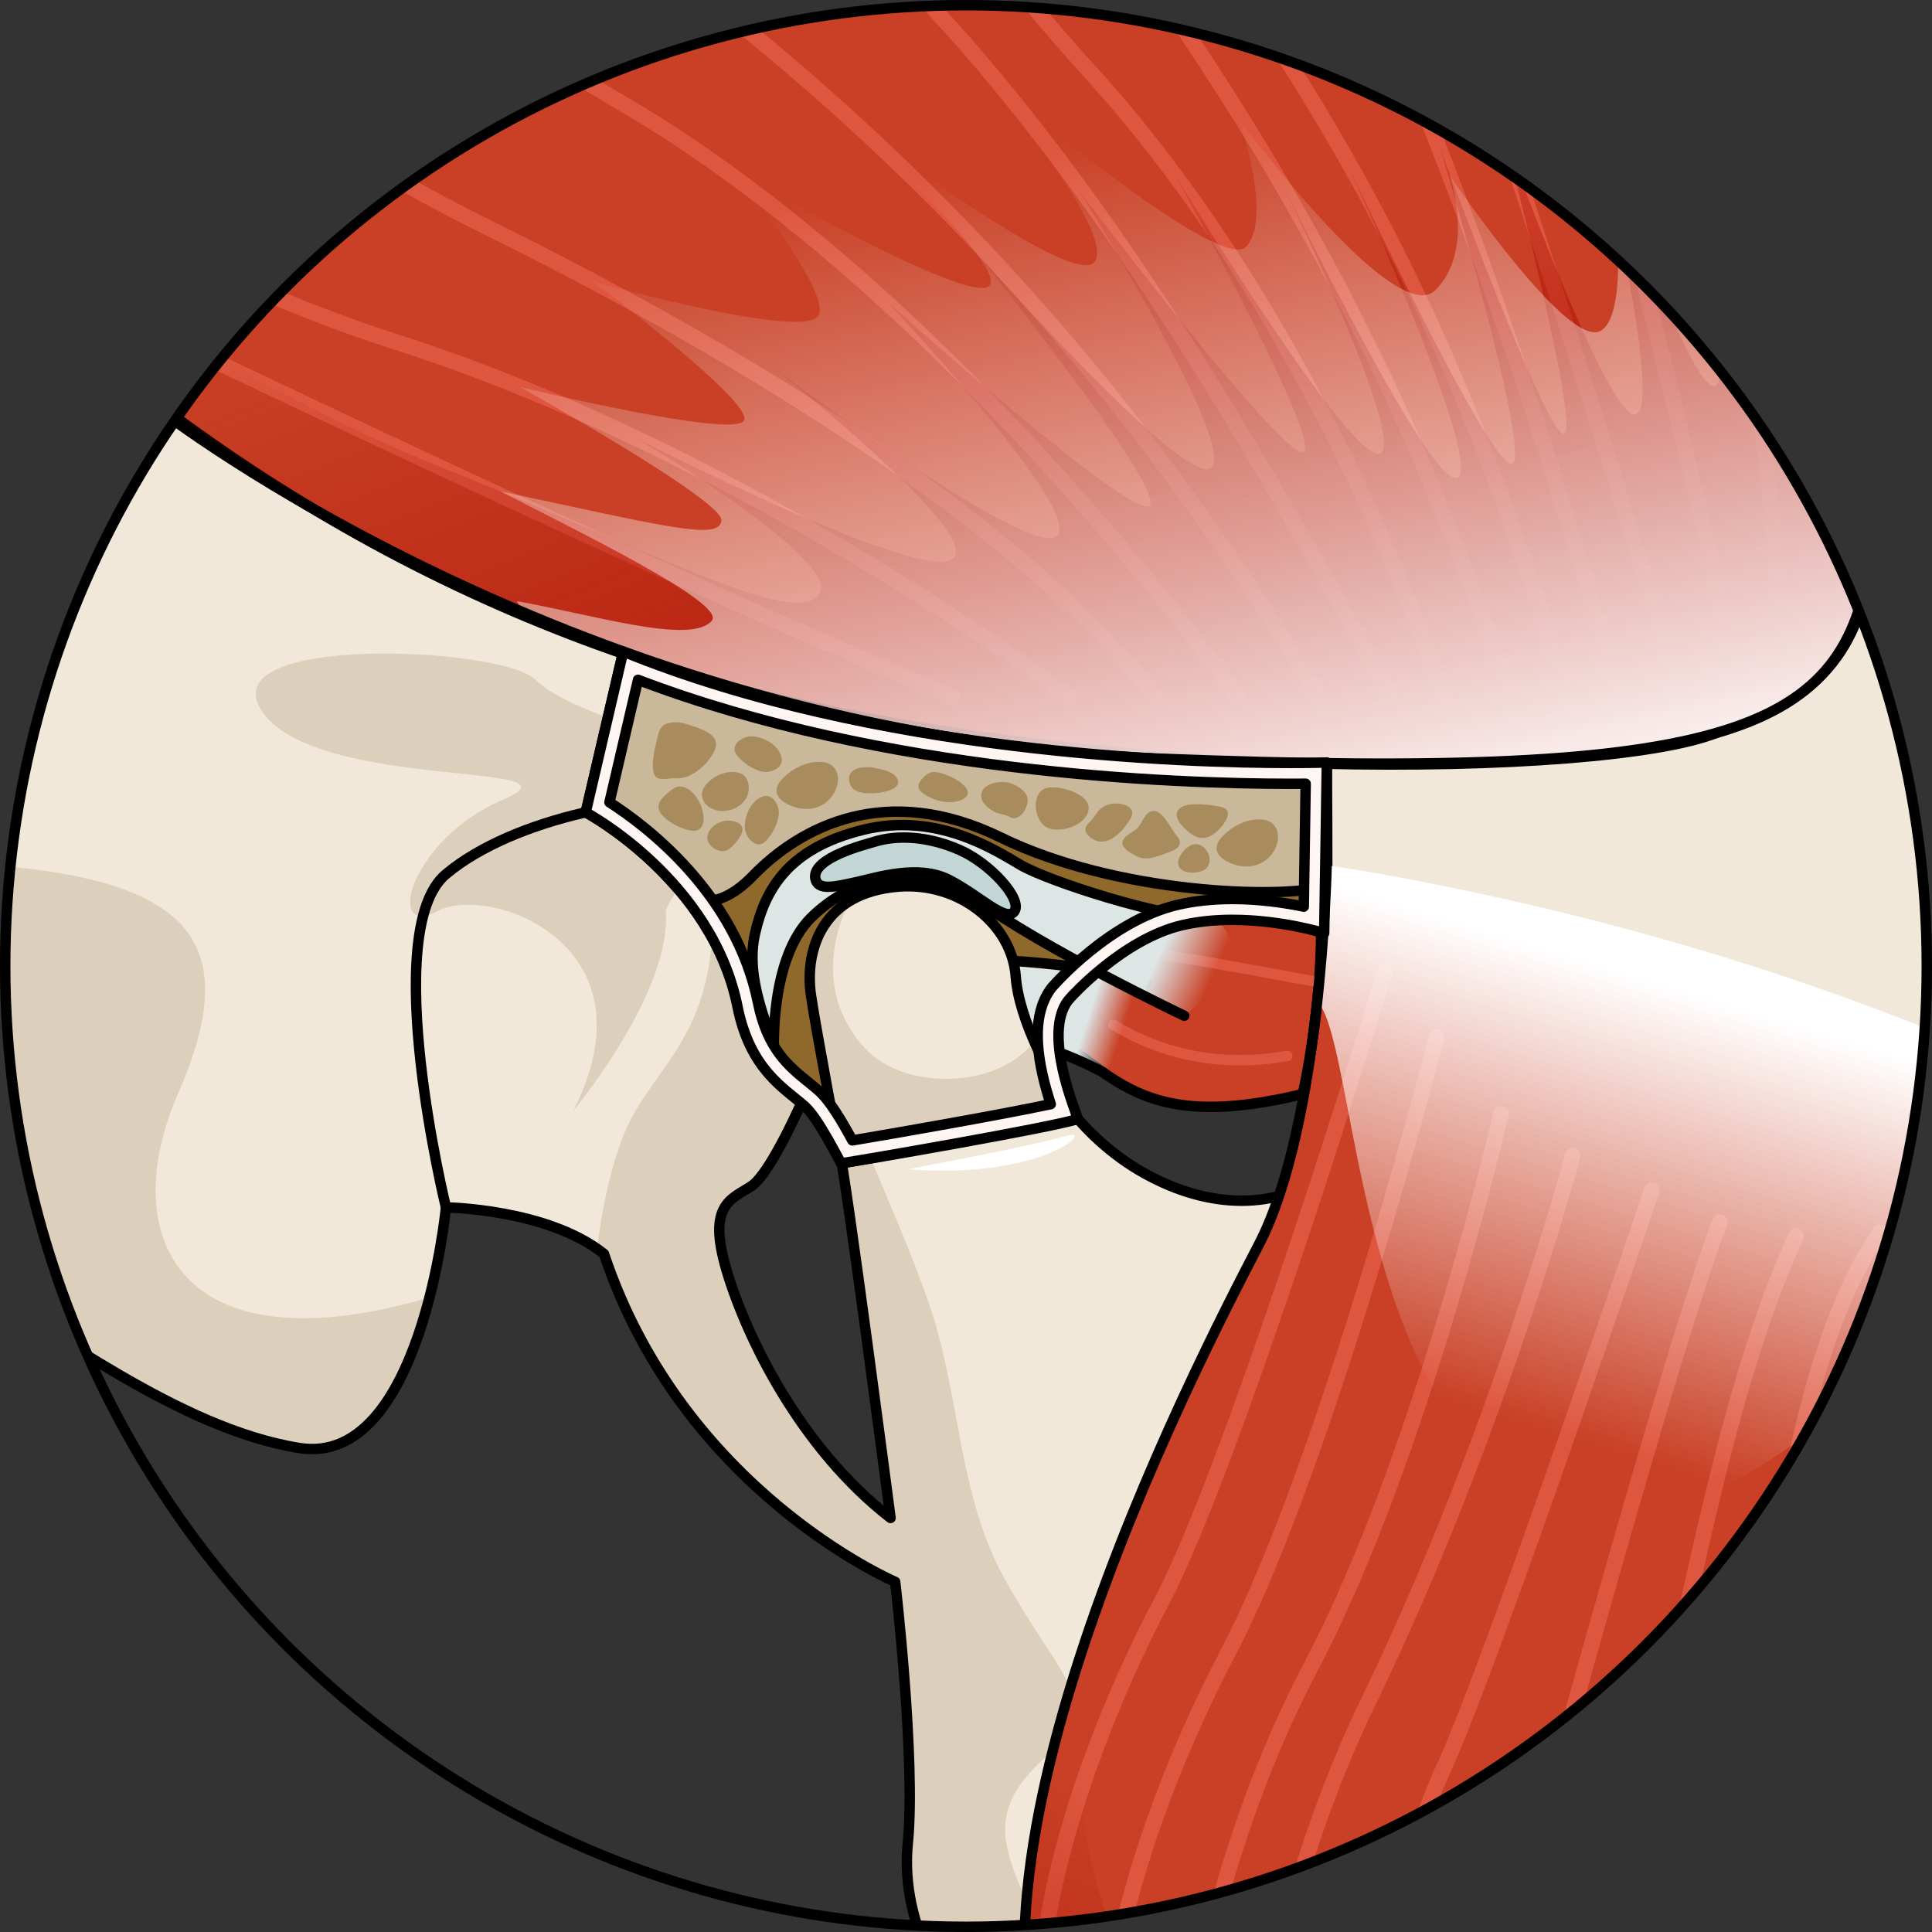 <?xml version="1.0" encoding="utf-8"?>
<!-- Created by: Science Figures, www.sciencefigures.org, Generator: Science Figures Editor -->
<!DOCTYPE svg PUBLIC "-//W3C//DTD SVG 1.1//EN" "http://www.w3.org/Graphics/SVG/1.1/DTD/svg11.dtd">
<svg version="1.1" id="Layer_1" xmlns="http://www.w3.org/2000/svg" xmlns:xlink="http://www.w3.org/1999/xlink" 
	 width="800px" height="800px" viewBox="0 0 185.402 185.402" enable-background="new 0 0 185.402 185.402"
	 xml:space="preserve">
<rect x="0" y="0" width="185.402" height="185.402" fill="#333333" stroke="none"/>
<g>
	<g>
		<defs>
			<circle id="SVGID_1_" cx="92.701" cy="92.701" r="92.201"/>
		</defs>
		<clipPath id="SVGID_2_">
			<use xlink:href="#SVGID_1_"  overflow="visible"/>
		</clipPath>
		<g clip-path="url(#SVGID_2_)">
			<g>
				<g>
					<g>
						<g>
							<path fill="#F2E8D9" d="M-92.815,47.351c0.528,18.793,4.775,21.811,10.881,26.853c6.102,5.043,7.96,10.086,22.556,20.435
								c14.597,10.349,40.074,20.699,42.994,21.229c2.918,0.53,7.43,4.513,14.33,7.964c6.899,3.447,19.107,13.268,30.785,15.126
								c11.678,1.857,14.065-23.09,14.065-23.09s9.74,0.12,15.165,4.462c7.598,22.788,27.944,31.47,27.944,31.47
								s2.004,17.146,1.209,25.105c-0.797,7.961,3.98,15.658,8.227,18.577c4.246,2.918,6.899,7.695,9.819,13.27
								c2.92,5.572,15.128,9.023,25.211,10.881c10.087,1.856,34.767,11.41,53.077,17.25c18.312,5.839,50.424,11.94,66.877,11.677
								c16.454-0.266,26.273-18.046,20.436-26.804c-5.838-8.757-2.92-20.965-1.858-24.149s2.92-5.573-1.592-8.228
								c-4.513-2.654-74.043-11.677-80.943-13.003c-6.899-1.329-24.946-4.513-29.458-3.187c-2.92-4.51-2.652-22.557-0.531-27.068
								c61.305,18.843,115.178,10.881,116.24,7.166c1.061-3.717-2.652-13.004-4.777-18.314c-2.124-5.306,6.104-9.816,6.369-10.879
								c0.266-1.062-3.449-2.39-15.922-1.591c-9.024-7.96-3.981-15.393-2.123-20.7c1.856-5.308,4.512-12.475,7.43-21.232
								c4.513-7.164,6.104-18.311,6.104-18.311s3.716-2.123,5.308-5.839c1.594-3.715,1.982-5.787,3.698-7.915
								c1.717-2.125-4.878-7.582-7.73-11.311c-2.854-3.726-11.89-11.56-20.383-26.686c6.635-8.227,8.228-28.396,1.063-40.073
								c-7.166-11.678-9.818-27.068-14.331-44.849c-4.512-17.782-21.229-37.154-45.38-52.016
								c-24.151-14.861-91.824-31.847-163.213-15.657c-71.389,16.188-111.463,72.185-117.832,96.6
								C-95.47-21.069-93.349,28.556-92.815,47.351z M99.671,99.658c0.294-2.937,1.762-8.958,1.762-8.958s10.869,1.468,13.659,2.057
								c2.792,0.586,6.902,7.049,10.575,12.335c3.672,5.287,2.088,7.139,1.615,7.493c-4.698,3.523-11.162,3.523-17.478,0
								C103.489,109.058,99.377,102.595,99.671,99.658z M72.117,113.813c1.937-1.291,5.165-8.825,5.165-8.825
								s2.585,2.583,3.229,5.166c0.647,2.586,4.951,35.516,4.951,35.516c-8.609-6.673-13.775-17.22-15.713-23.678
								C67.813,115.535,70.181,115.104,72.117,113.813z"/>
							<path fill="#FFFFFF" d="M87.164,112.204c-0.063-0.005,11.963-2.255,15.094-3.189S100.066,113.242,87.164,112.204z"/>
							<path fill="#DCD0BD" d="M189.085,197.032c-21.089-11.942-28.879-19.504-31.535-23.982c4.902-0.844,19.385,1.568,26.893,2.961
								c0.666,0.444,1.313,0.912,1.929,1.402C170.335,186.004,189.085,197.032,189.085,197.032z"/>
							<path fill="#DCD0BD" d="M-92.815,47.351c-0.533-18.795-2.654-68.42,3.714-92.837c6.369-24.415,46.443-80.411,117.832-96.6
								c25.374-5.754,50.274-7.313,72.922-6.272C84.064-146.146-20.385-131.216-41.37-76.611
								c-22.72,59.124,1.674,99.437,26.025,115.56C9.008,55.073,2.171,53.39-5.698,62.295c-7.869,8.903-9.479,19.086,7.719,20.981
								c17.201,1.897,20.963,8.203,15.051,21.712c-5.914,13.508-0.096,26.61,24.139,19.524c-1.807,7.009-5.467,15.559-12.479,14.444
								c-11.678-1.858-23.886-11.679-30.785-15.126c-6.9-3.451-11.412-7.434-14.33-7.964c-2.92-0.53-28.397-10.881-42.994-21.229
								c-14.596-10.349-16.454-15.392-22.556-20.435C-88.04,69.161-92.287,66.144-92.815,47.351z"/>
							<path fill="#DCD0BD" d="M64.245,63.882c-0.665-0.31-1.324,0.053-1.081-1.082c1.401,0.981,7.613,2.361,8.839,0.521
								c1.999-2.994-5.194-5.617-6.609-6.192c-4.81-1.957-13.723-8.272-9.59-14.71c2.779,0.96,3.433,5.371,5.045,7.584
								c1.192,1.641,3.823,3.969,5.856,5.159c2.777,1.629,7.047,1.659,10.108,2.542c2.779,0.801,5.141,3.146,7.396,3.813
								c0.373-3.066-0.319-6.285-0.126-9.427c2.165,3.208,3.931,8.256,6.894,10.63c0.104-2.805-0.132-5.532-0.835-8.214
								c-0.986-3.746-4.527-6.573-5.205-10.273c8.219-1.877,11.922,12.644,14.526,17.354c2.301-4.756-1.683-12.306-3.147-16.835
								c4.238,2.043,6.786,4.167,8.282,8.652c0.882,2.647,2.39,10.957,6.275,10.798c6.169-0.253-2.906-20.014-2.368-23.535
								c3.521,2.61,5.646,7.273,7.452,11.161c1.385,2.978,3.436,11.425,6.422,12.617c1.862-3.57,1.674-12.781,5.576-5.791
								c2.334,4.182,7.29,2.61,11.913,2.61c7.899,0,19.585-1.426,21.763-11.045c1.376-6.073-4.575,0.238-6.295-2.09
								c-1.618-2.184,4.665-6.469,5.964-7.227c9.089-5.306,18.695-6.069,22.506-17.229c1.617-4.744,1.751-9.458,2.828-14.331
								c1-4.526,4.346-6.203,7.911-8.938c4.62-3.545,6.151-6.625,8.46-11.877c1.137-2.592,2.002-4.586,4.295-6.248
								c2.573-1.863,2.83-1.396,3.033-5.329l-1.459,4.083c0.339-0.54,0.729-0.938,1.338-0.929c-0.86,5.914-3.003,11.86-5.865,17.117
								c-8.354,15.335-6.982,20.447-12.824,26.653c-5.843,6.208-9.492,13.874-12.049,29.938
								c-2.556,16.065-12.414,21.178-68.276,18.986c-13.653-0.536-27.214-2.86-40.33-6.676c-1.583-0.46-3.159-0.94-4.729-1.444
								c-1.097-0.35-3.408-0.624-3.807-1.956c0.413-0.06,0.864-0.002,1.268,0.079"/>
							<g>
								<path fill="#DCD0BD" d="M122.606,88.95c7.617-3.808,19.896-0.362,32.918,9.766c13.022,10.131,32.918,16.278,46.299,17.726
									c12.201,1.317,13.582,13.753,14.491,16.766c-0.898-1.922-4.282-7.995-11.539-8.694c-4.438-0.431-11.917,1.32-19.527,1.561
									l0,0c-21.435,4.234-23.354,21.662-23.356,21.674c-1.663-0.472-3.333-0.964-5.01-1.476
									c3.512-9.008,4.418-24.675,4.647-31.272c-10.741-11.102-26.575-24.096-31.544-15.426c-1.721,3.004-2.914,5.087-3.751,6.547
									c-0.202-0.329-0.422-0.67-0.671-1.028c-3.672-5.286-7.784-11.749-10.574-12.335
									C114.989,92.757,114.989,92.757,122.606,88.95z"/>
								<path fill="#DCD0BD" d="M25.213,68.36c5.395,7.615,31.802,4.649,22.999,8.404c-8.803,3.754-11.356,13.338-6.247,10.676
									c5.111-2.662,21.207,3.285,13.018,19.194c0,0,9.521-11.421,8.899-19.194c1.651-4.364,5.402-3.74,4.235,4.607
									c-1.166,8.348-5.838,11.214-8.097,16.455c-0.975,2.265-2.142,6.309-2.722,11.424c0.187,0.134,0.382,0.261,0.558,0.402
									c7.596,22.788,27.943,31.47,27.943,31.47s2.005,17.146,1.21,25.105c-0.797,7.961,3.981,15.658,8.227,18.577
									c4.245,2.918,6.9,7.695,9.819,13.27c2.919,5.572,15.126,9.023,25.213,10.881c10.084,1.856,34.764,11.41,53.074,17.25
									c18.313,5.839,50.424,11.94,66.879,11.677c11.762-0.19,20.129-9.33,21.814-17.726c0,0-11.445,15.508-20.102,12.668
									c0.998-4.26-0.54-6.16-0.54-6.16s-1.32,7.14-16.077,6.507c-14.754-0.631-34.346-3.187-49.678-11.421
									c-15.334-8.235-32.152-21.295-46.174-18.454c-14.022,2.838-23.658,3.122-26.792-2.558c-3.131-5.679-3.966-9.303,0-10.33
									c3.968-1.026,7.759-1.026,2.315-4.15c-5.446-3.123-9.381,1.508-13.66-8.333c-4.279-9.838-7.688-13.671-1.441-19.563
									c6.247-5.893,2.521-6.826-3.424-17.433c-4.569-8.151-4.294-17.748-7.28-26.409c-2.56-7.425-6.077-14.474-8.712-21.869
									c-1.997-5.605-7.013-13.028-3.113-18.884c1.745-2.62,9.275-6.75,12.355-4.989C85.123,76.829,78.751,72.569,72.14,72
									c-6.606-0.568-17.682-3.69-20.805-6.813C48.212,62.064,19.817,60.745,25.213,68.36z M72.013,113.813
									c1.938-1.291,5.167-8.825,5.167-8.825s2.581,2.583,3.229,5.166c0.645,2.586,4.949,35.516,4.949,35.516
									c-8.61-6.673-13.775-17.22-15.712-23.678C67.708,115.535,70.075,115.104,72.013,113.813z"/>
							</g>
							<path fill="none" stroke="#000000" stroke-linecap="round" stroke-linejoin="round" stroke-miterlimit="10" d="
								M-92.815,47.351c0.528,18.793,4.775,21.811,10.881,26.853c6.102,5.043,7.96,10.086,22.556,20.435
								c14.597,10.349,40.074,20.699,42.994,21.229c2.918,0.53,7.43,4.513,14.33,7.964c6.899,3.447,19.107,13.268,30.785,15.126
								c11.678,1.857,14.065-23.09,14.065-23.09s9.74,0.12,15.165,4.462c7.598,22.788,27.944,31.47,27.944,31.47
								s2.004,17.146,1.209,25.105c-0.797,7.961,3.98,15.658,8.227,18.577c4.246,2.918,6.899,7.695,9.819,13.27
								c2.92,5.572,15.128,9.023,25.211,10.881c10.087,1.856,34.767,11.41,53.077,17.25c18.312,5.839,50.424,11.94,66.877,11.677
								c16.454-0.266,26.273-18.046,20.436-26.804c-5.838-8.757-2.92-20.965-1.858-24.149s2.92-5.573-1.592-8.228
								c-4.513-2.654-74.043-11.677-80.943-13.003c-6.899-1.329-24.946-4.513-29.458-3.187c-2.92-4.51-2.652-22.557-0.531-27.068
								c61.305,18.843,115.178,10.881,116.24,7.166c1.061-3.717-2.652-13.004-4.777-18.314c-2.124-5.306,6.104-9.816,6.369-10.879
								c0.266-1.062-3.449-2.39-15.922-1.591c-9.024-7.96-3.981-15.393-2.123-20.7c1.856-5.308,4.512-12.475,7.43-21.232
								c4.513-7.164,6.104-18.311,6.104-18.311s3.716-2.123,5.308-5.839c1.594-3.715,1.982-5.787,3.698-7.915
								c1.717-2.125-4.878-7.582-7.73-11.311c-2.854-3.726-11.89-11.56-20.383-26.686c6.635-8.227,8.228-28.396,1.063-40.073
								c-7.166-11.678-9.818-27.068-14.331-44.849c-4.512-17.782-21.229-37.154-45.38-52.016
								c-24.151-14.861-91.824-31.847-163.213-15.657c-71.389,16.188-111.463,72.185-117.832,96.6
								C-95.47-21.069-93.349,28.556-92.815,47.351z M99.671,99.658c0.294-2.937,1.762-8.958,1.762-8.958s10.869,1.468,13.659,2.057
								c2.792,0.586,6.902,7.049,10.575,12.335c3.672,5.287,2.088,7.139,1.615,7.493c-4.698,3.523-11.162,3.523-17.478,0
								C103.489,109.058,99.377,102.595,99.671,99.658z M72.117,113.813c1.937-1.291,5.165-8.825,5.165-8.825
								s2.585,2.583,3.229,5.166c0.647,2.586,4.951,35.516,4.951,35.516c-8.609-6.673-13.775-17.22-15.713-23.678
								C67.813,115.535,70.181,115.104,72.117,113.813z"/>
							<path fill="#FFFFFF" stroke="#000000" stroke-linecap="round" stroke-linejoin="round" stroke-miterlimit="10" d="
								M199.062,169.39c0,0,0.695,9.229-3.556,9.742c-4.25,0.516-6.652-0.42-8.501,0c-1.85,0.422-4.805-0.189-6.746-1.593
								c-1.939-1.402-4.159-7.452-1.434-11.681C186.081,165.415,198.366,166.987,199.062,169.39z"/>
							<path fill="#FFFFFF" stroke="#000000" stroke-linecap="round" stroke-linejoin="round" stroke-miterlimit="10" d="
								M177.661,165.063c0,0,0.656,10.148-1.746,11.902c-2.4,1.755-5.174-2.152-6.56-3.063c-1.387-0.911-4.989,1.926-6.099,0
								c-1.108-1.928-2.406-9.201-0.648-11.248C164.366,160.61,174.787,162.495,177.661,165.063z"/>
							<path fill="#FFFFFF" stroke="#000000" stroke-linecap="round" stroke-linejoin="round" stroke-miterlimit="10" d="
								M197.277,153.813c0,0,2.733,5.952,1.886,11.398c-0.849,5.445-3.584,2.993-5.563,3.464c-1.981,0.472-4.62,0.662-5.564-0.564
								c-0.942-1.226-2.263-1.697-3.396-1.511c-1.131,0.19-7.072,0.101-7.449-2.496c0.377-4.857,4.243-12.401,6.224-12.496
								c1.981-0.094,4.338,1.959,6.885,2.205C192.844,154.06,196.052,152.72,197.277,153.813z"/>
							<path fill="#FFFFFF" stroke="#000000" stroke-linecap="round" stroke-linejoin="round" stroke-miterlimit="10" d="
								M175.022,150.384c0,0,3.018,4.317,2.168,9.938c-0.848,5.62-3.866,5.235-6.506,3.92c-2.641-1.318-2.735-2.261-4.621-1.882
								c-1.886,0.375-4.998,0.849-5.563-1.133c-0.565-1.979,1.476-11.312,4.085-12.729c2.61-1.417,3.279,0.897,5.793,1.509
								C172.892,150.62,173.041,148.118,175.022,150.384z"/>
							<path fill="none" stroke="#000000" stroke-linecap="round" stroke-linejoin="round" stroke-miterlimit="10" d="
								M216.679,133.804c-1.004-1.086-1.366-15.917-14.749-17.362c-13.384-1.447-33.278-7.595-46.302-17.726
								c-13.021-10.128-25.3-13.573-32.917-9.766c-7.619,3.807-7.619,3.807-7.619,3.807"/>
							<path fill="none" stroke="#000000" stroke-linecap="round" stroke-linejoin="round" stroke-miterlimit="10" d="M101.433,90.7
								c0,0-6.194-17.419-22.739-9.552c-9.938,4.725-6.732,18.864-1.411,23.84"/>
							<path fill="none" stroke="#000000" stroke-linecap="round" stroke-linejoin="round" stroke-miterlimit="10" d="
								M42.796,115.867c0,0-6.487-26.558,0-31.982c6.483-5.426,19.507-7.96,27.464-6.874"/>
							<path fill="none" stroke="#000000" stroke-linecap="round" stroke-linejoin="round" stroke-miterlimit="10" d="
								M161.746,102.9c0,0,1.533,26.236-5.368,43.22"/>
							<path fill="none" stroke="#000000" stroke-linecap="round" stroke-linejoin="round" stroke-miterlimit="10" d="
								M156.909,173.188c0,0,20.114,21.025,42.152,27.896"/>
						</g>
						<g>
							<path fill="#C94026" d="M127.307,83.033c0,0-0.483,24.812-6.502,36.397c-6.019,11.585-32.646,62.85-18.331,84.146
								c14.313,21.298,32.517,25.195,49.891,24.689c17.364-0.505,21.214-17.866,25.621-39.664
								c4.405-21.793,7.966-67.386,22.481-83.009"/>
							<g>
								<path fill="#DE563F" d="M125.776,221.853c-0.031,0-0.063-0.002-0.094-0.006c-0.411-0.051-0.703-0.426-0.651-0.837
									c2.63-21.134,8.636-42.527,12.951-51.928c4.538-9.886,19.663-54.627,19.815-55.078c0.134-0.392,0.555-0.6,0.951-0.471
									c0.393,0.133,0.603,0.559,0.471,0.951c-0.153,0.451-15.304,45.268-19.874,55.223c-4.269,9.299-10.215,30.504-12.826,51.488
									C126.473,221.575,126.149,221.853,125.776,221.853z"/>
								<path fill="#DE563F" d="M118.676,217.309h-0.002c-0.415-0.002-0.75-0.339-0.748-0.753
									c0.001-0.275,0.245-27.899,12.732-53.626c12.378-25.509,19.474-51.955,19.544-52.219c0.106-0.4,0.519-0.641,0.917-0.532
									c0.4,0.106,0.639,0.517,0.532,0.917c-0.07,0.266-7.2,26.846-19.644,52.488c-12.34,25.424-12.581,52.705-12.582,52.978
									C119.424,216.975,119.089,217.309,118.676,217.309z"/>
								<path fill="#DE563F" d="M112.027,213.222c-0.019,0-0.037-0.001-0.056-0.002c-0.413-0.03-0.724-0.39-0.693-0.803
									c1.482-20.41,6.172-38.235,13.939-52.979c10.504-19.942,18.012-52.365,18.086-52.69c0.093-0.403,0.496-0.654,0.899-0.563
									c0.403,0.093,0.655,0.495,0.563,0.899c-0.075,0.327-7.626,32.938-18.222,53.054c-7.67,14.56-12.304,32.186-13.771,52.389
									C112.746,212.921,112.417,213.222,112.027,213.222z"/>
								<path fill="#DE563F" d="M105.25,205.426h-0.006c-0.414-0.003-0.747-0.342-0.744-0.756
									c0.119-14.939,4.403-30.591,12.732-46.519c9.456-18.084,19.804-58.43,19.907-58.835c0.102-0.401,0.51-0.642,0.912-0.541
									c0.401,0.103,0.644,0.511,0.541,0.912c-0.104,0.407-10.494,40.921-20.03,59.159c-8.219,15.715-12.445,31.136-12.563,45.835
									C105.997,205.094,105.661,205.426,105.25,205.426z"/>
								<path fill="#DE563F" d="M99.785,192.545c0,0-0.009,0-0.014,0c-0.414-0.008-0.744-0.35-0.736-0.764
									c0.192-10.436,4.61-24.84,11.818-38.532c7.043-13.373,21.191-59.736,21.333-60.203c0.121-0.396,0.54-0.617,0.937-0.499
									c0.396,0.121,0.619,0.54,0.499,0.937c-0.143,0.468-14.333,46.966-21.44,60.465c-6.999,13.293-11.461,27.801-11.646,37.86
									C100.527,192.218,100.193,192.545,99.785,192.545z"/>
								<path fill="#DE563F" d="M131.854,223.711c-0.085,0-0.171-0.015-0.256-0.045c-0.389-0.142-0.591-0.571-0.449-0.961
									c0.118-0.326,11.875-32.806,16.557-49.65c4.49-16.156,12.85-46.23,16.643-56.041c0.147-0.386,0.583-0.582,0.97-0.429
									c0.387,0.149,0.578,0.583,0.429,0.97c-3.767,9.742-12.112,39.771-16.596,55.902c-4.697,16.899-16.474,49.433-16.592,49.76
									C132.448,223.521,132.16,223.711,131.854,223.711z"/>
								<path fill="#DE563F" d="M138.221,224.774c-0.124,0-0.251-0.031-0.367-0.097c-0.361-0.203-0.488-0.661-0.285-1.021
									c0.121-0.215,12.144-21.694,18.101-45.683c1.791-7.217,3.276-13.915,4.713-20.393c3.35-15.104,6.242-28.149,11.285-39.271
									c0.172-0.379,0.617-0.543,0.992-0.373c0.377,0.171,0.545,0.615,0.373,0.992c-4.978,10.979-7.854,23.953-11.186,38.976
									c-1.438,6.487-2.926,13.195-4.723,20.43c-6.007,24.192-18.127,45.842-18.249,46.058
									C138.737,224.637,138.482,224.774,138.221,224.774z"/>
								<path fill="#DE563F" d="M146.687,225.75c-0.146,0-0.294-0.043-0.424-0.132c-0.341-0.234-0.428-0.701-0.193-1.043
									c0.125-0.182,12.575-18.509,17.963-43.557c1.626-7.563,2.868-14.978,4.069-22.147c2.855-17.047,5.321-31.77,11.707-41.024
									c0.235-0.341,0.701-0.428,1.043-0.191c0.341,0.235,0.427,0.702,0.191,1.043c-6.195,8.98-8.636,23.55-11.462,40.42
									c-1.204,7.188-2.448,14.62-4.082,22.215c-5.453,25.352-18.066,43.907-18.193,44.092
									C147.16,225.637,146.926,225.75,146.687,225.75z"/>
								<path fill="#DE563F" d="M155.506,224.032c-0.157,0-0.314-0.049-0.45-0.15c-0.331-0.248-0.398-0.718-0.149-1.05
									c0.106-0.142,10.711-14.522,15.615-40.627c0.726-3.861,1.431-7.724,2.129-11.539c4.085-22.352,7.943-43.464,13.719-53.062
									c0.213-0.356,0.673-0.471,1.029-0.256c0.354,0.214,0.47,0.675,0.256,1.029c-5.635,9.363-9.469,30.345-13.528,52.559
									c-0.698,3.817-1.404,7.682-2.13,11.546c-4.974,26.475-15.782,41.105-15.891,41.25
									C155.958,223.929,155.733,224.032,155.506,224.032z"/>
							</g>
							<linearGradient id="SVGID_3_" gradientUnits="userSpaceOnUse" x1="138.555" y1="183.4" x2="118.864" y2="240.2">
								<stop  offset="0" style="stop-color:#AB0C00;stop-opacity:0"/>
								<stop  offset="1" style="stop-color:#AB0C00"/>
							</linearGradient>
							<path fill="url(#SVGID_3_)" d="M131.64,207.506c-30.008-10.007-29.265-38.138-27.438-50.198
								c-5.736,17.084-8.963,35.504-1.728,46.269c14.313,21.298,32.517,25.195,49.891,24.689
								c16.35-0.476,20.718-15.896,24.852-35.893C169.346,203.212,154.854,215.249,131.64,207.506z"/>
							<path fill="#8F682B" d="M77.234,106.166c-2.009-1.775-5.246-3.519-6.459-9.555C68.331,84.449,56.32,78.016,56.207,77.954
								l3.6-15.428c20.461,8.435,67.521,10.646,67.521,10.646s-0.225,15.205-0.255,16.372c-0.047-0.007-4.962-0.505-10.027-0.505
								c-1.487,0-2.874,0.062-4.122,0.182c-5.856,0.564-10.229,6.553-10.272,6.613c-0.051,0.07-0.118,0.128-0.17,0.197
								c-2.408,3.224,0.743,10.547,0.955,11.35c-2.531,0.826-20.688,3.953-22.701,4.256
								C80.658,111.649,78.588,107.361,77.234,106.166z"/>
							<path fill="#CAB89B" d="M59.807,62.526l-3.6,15.428c0.07,0.038,4.7,2.521,8.798,7.292c0.667,0.707,3.282,2.893,7.241-1.194
								c4.616-4.766,12.836-9.038,23.808-3.677s26.689,5.946,31.273,4.673c0.091-0.063,0.177-0.136,0.267-0.202
								c0.586-4.827-0.267-11.673-0.267-11.673S89.234,75.094,59.807,62.526z"/>
							<path fill="none" stroke="#000000" stroke-linecap="round" stroke-linejoin="round" stroke-miterlimit="10" d="
								M59.807,62.526l-3.6,15.428c0.07,0.038,4.7,2.521,8.798,7.292c0.667,0.707,3.282,2.893,7.241-1.194
								c4.616-4.766,12.836-9.038,23.808-3.677s26.689,5.946,31.273,4.673c0.091-0.063,0-11.875,0-11.875
								S89.234,75.094,59.807,62.526z"/>
							<path fill="#C94026" d="M126.776,89.516c0,0-3.31-1.596-12.849-1.596c0.05,0.086-12.275,4.448-12.495,11.626
								c6.022,4.481,9.373,8.883,23.593,5.442C126.881,96.315,126.776,89.516,126.776,89.516z"/>
							<path fill="none" stroke="#000000" stroke-linecap="round" stroke-linejoin="round" stroke-miterlimit="10" d="
								M126.776,89.516c0,0-3.31-1.596-12.849-1.596c0.05,0.086-12.275,4.448-12.495,11.626c6.022,4.481,9.373,8.883,23.593,5.442
								C126.881,96.315,126.776,89.516,126.776,89.516z"/>
							<path fill="none" stroke="#DE563F" stroke-linecap="round" stroke-linejoin="round" stroke-miterlimit="10" d="
								M106.832,98.343c0.184-0.016,6.622,4.817,16.701,2.982"/>
							<path fill="none" stroke="#DE563F" stroke-linecap="round" stroke-linejoin="round" stroke-miterlimit="10" d="
								M112.216,91.721c0.184-0.016,4.955,0.794,14.181,2.508"/>
							<linearGradient id="SVGID_4_" gradientUnits="userSpaceOnUse" x1="107.665" y1="99.074" x2="104.291" y2="97.982">
								<stop  offset="0" style="stop-color:#DDE5E5;stop-opacity:0"/>
								<stop  offset="1" style="stop-color:#DDE5E5"/>
							</linearGradient>
							<path fill="url(#SVGID_4_)" d="M93.905,92.048c0,0,10.455,0.243,16.121,2.236c0,5.359-4.183,8.616-4.183,8.616
								s-8.155-4.494-11.938-2.718C92.24,96.057,93.905,92.048,93.905,92.048z"/>
							<path fill="none" stroke="#000000" stroke-linecap="round" stroke-linejoin="round" stroke-miterlimit="10" d="
								M105.844,102.9c0,0-8.155-4.494-11.938-2.718c-1.665-4.126,0-8.135,0-8.135s10.455,0.243,16.121,2.236"/>
							<linearGradient id="SVGID_5_" gradientUnits="userSpaceOnUse" x1="112.499" y1="102.215" x2="107.457" y2="99.913">
								<stop  offset="0" style="stop-color:#DDE5E5;stop-opacity:0"/>
								<stop  offset="1" style="stop-color:#DDE5E5"/>
							</linearGradient>
							<path fill="url(#SVGID_5_)" d="M74.272,100.729c0,0-0.403-8.725,3.552-12.655c4.146-4.121,10.716-5.56,15.853-1.77
								c6.309,4.654,19.965,11.17,19.965,11.17s7.542-5.478,2.98-9.342c-4.866,0.092-16.096-3.617-18.635-5.1
								s-8.11-5.145-15.178-3.396s-9.375,5.606-10.356,9.962S73.73,98.333,74.272,100.729z"/>
							<path fill="none" stroke="#000000" stroke-linecap="round" stroke-linejoin="round" stroke-miterlimit="10" d="
								M116.622,88.133c-4.866,0.092-16.096-3.617-18.635-5.1s-8.11-5.145-15.178-3.396s-9.375,5.606-10.356,9.962
								s1.277,8.734,1.819,11.131c0,0-0.403-8.725,3.552-12.655c4.146-4.121,10.716-5.56,15.853-1.77
								c6.309,4.654,19.965,11.17,19.965,11.17"/>
							<path fill="#F2E8D9" d="M80.734,111.638c0,0-2.459-12.982-2.91-16.122c-0.64-4.449,1.16-9.862,8.412-10.433
								c5.862-0.461,10.873,3.676,11.234,8.591c0.313,4.248,3.32,9.861,5.965,13.708C93.165,109.475,80.734,111.638,80.734,111.638z
								"/>
							<path fill="#DCD0BD" d="M99.4,100.279c-0.125-0.029-0.239-0.065-0.365-0.092c-3.615,4.353-12.239,4.376-15.895,0.542
								c-6.02-6.313-1.72-13.975-1.602-14.251c-3.332,2.011-4.184,5.778-3.715,9.037c0.451,3.14,2.91,16.122,2.91,16.122
								s12.431-2.163,22.701-4.256C102.041,105.353,100.548,102.832,99.4,100.279z"/>
							<path fill="none" stroke="#000000" stroke-linecap="round" stroke-linejoin="round" stroke-miterlimit="10" d="
								M80.734,111.638c0,0-2.459-12.982-2.91-16.122c-0.64-4.449,1.16-9.862,8.412-10.433c5.862-0.461,10.873,3.676,11.234,8.591
								c0.313,4.248,3.32,9.861,5.965,13.708C93.165,109.475,80.734,111.638,80.734,111.638z"/>
							
								<linearGradient id="SVGID_6_" gradientUnits="userSpaceOnUse" x1="179.358" y1="5.991" x2="164.266" y2="52.946" gradientTransform="matrix(1.001 -0.021 0.012 1.016 -15.524 91.277)">
								<stop  offset="0.043" style="stop-color:#FFFFFF"/>
								<stop  offset="0.925" style="stop-color:#FFFFFF;stop-opacity:0"/>
							</linearGradient>
							<path fill="url(#SVGID_6_)" d="M127.307,83.033c0,0-0.117,5.787-0.91,13.075c3.789,3.595,3.53,38.457,20.953,47.219
								c18.935,9.523,38.727-19.916,44.979-21.991c2.006-6.47,4.631-11.967,8.139-15.743c0,0-14.047-7.276-34.979-13.73
								C144.559,85.407,127.307,83.033,127.307,83.033z"/>
							<path fill="none" stroke="#000000" stroke-linecap="round" stroke-linejoin="round" stroke-miterlimit="10" d="
								M127.307,83.033c0,0-0.483,24.812-6.502,36.397c-6.019,11.585-32.646,62.85-18.331,84.146
								c14.313,21.298,32.517,25.195,49.891,24.689c17.364-0.505,21.214-17.866,25.621-39.664
								c4.405-21.793,7.966-67.386,22.481-83.009"/>
						</g>
						<path fill="#C94026" d="M164.609,70.365c4.323-1.705,13.591-3.809,14.864-16.551c1.272-12.743,3.417-16.901,7.621-24.19
							c4.204-7.288,10.245-10.536,10.782-20.637c0.537-10.1-12.168-59.877-61.956-81.59C86.134-94.314,26.877-100.443-0.749-73.909
							c-27.626,26.533-35.676,61.225-10.61,88.476s52.536,43.626,82.227,51.559C105.401,75.353,153.96,74.566,164.609,70.365z"/>
						<path fill="none" stroke="#000000" stroke-linecap="round" stroke-linejoin="round" stroke-miterlimit="10" d="
							M-11.359,14.566c25.065,27.251,52.536,43.626,82.227,51.559c34.534,9.228,83.093,8.441,93.742,4.24
							c4.323-1.705,13.591-3.809,14.864-16.551c1.272-12.743,3.417-16.901,7.621-24.19c4.204-7.288,10.245-10.536,10.782-20.637
							c0.537-10.1-12.168-59.877-61.956-81.59"/>
						<path fill="#DE563F" d="M175.336,52.188L175.336,52.188c-0.415,0-0.75-0.336-0.75-0.751
							c0.038-45.273-18.087-101.933-18.271-102.5c-0.127-0.395,0.089-0.817,0.483-0.944c0.394-0.126,0.816,0.09,0.944,0.483
							c0.184,0.569,18.382,57.454,18.343,102.963C176.086,51.853,175.75,52.188,175.336,52.188z"/>
						<path fill="#DE563F" d="M133.534,67.543c-0.264,0-0.52-0.139-0.656-0.386l-0.794-1.426
							c-12.735-22.898-30.179-54.258-53.142-74.211C42.789-39.891,17.172-74.571,16.917-74.918c-0.245-0.334-0.173-0.804,0.16-1.049
							c0.335-0.248,0.805-0.173,1.049,0.16c0.254,0.346,25.778,34.897,61.801,66.194c23.162,20.127,40.679,51.619,53.469,74.614
							l0.793,1.427c0.201,0.361,0.071,0.818-0.291,1.02C133.782,67.513,133.657,67.543,133.534,67.543z"/>
						<path fill="#DE563F" d="M102.473,67.543c-0.158,0-0.317-0.05-0.453-0.153c-0.302-0.229-30.511-23.054-64.231-33.856
							C3.744,22.628-15.509,1.631-15.699,1.42c-0.277-0.308-0.254-0.781,0.054-1.06c0.308-0.274,0.781-0.254,1.06,0.054
							c0.188,0.208,19.191,20.915,52.831,31.691c33.974,10.883,64.38,33.86,64.683,34.091c0.33,0.251,0.394,0.722,0.143,1.051
							C102.923,67.441,102.699,67.543,102.473,67.543z"/>
						<path fill="#DE563F" d="M154.838,65.727c-0.331,0-0.634-0.22-0.724-0.555c-3.807-14.08-16.327-55.195-28.402-76.075
							c-12.535-21.676-30.708-67.908-30.89-68.373c-0.151-0.386,0.039-0.82,0.425-0.972c0.389-0.15,0.82,0.039,0.972,0.425
							c0.182,0.463,18.313,46.591,30.792,68.17c12.155,21.018,24.731,62.301,28.551,76.435c0.108,0.399-0.128,0.812-0.528,0.919
							C154.968,65.719,154.902,65.727,154.838,65.727z"/>
						<path fill="#DE563F" d="M165.885,62.519c-0.349,0-0.661-0.245-0.734-0.601c-3.97-19.496-11.723-49.444-16.266-62.831
							c-4.342-12.792-16.951-64.943-17.078-65.469c-0.097-0.402,0.15-0.808,0.554-0.905c0.391-0.093,0.808,0.149,0.905,0.554
							c0.126,0.524,12.72,52.609,17.039,65.338c4.56,13.435,12.336,43.469,16.316,63.015c0.082,0.405-0.18,0.802-0.586,0.885
							C165.985,62.514,165.935,62.519,165.885,62.519z"/>
						<path fill="#DE563F" d="M144.699,66.542c-0.308,0-0.596-0.19-0.706-0.496l-0.336-0.935
							c-6.471-17.972-15.332-42.583-41.781-77.436c-26.716-35.203-42.78-71.81-42.939-72.175c-0.165-0.38,0.009-0.822,0.388-0.987
							c0.381-0.165,0.821,0.008,0.987,0.388c0.158,0.364,16.156,36.813,42.76,71.868c26.588,35.034,35.494,59.771,41.997,77.834
							l0.337,0.935c0.14,0.39-0.063,0.819-0.452,0.96C144.869,66.528,144.783,66.542,144.699,66.542z"/>
						<path fill="#DE563F" d="M118.752,67.543c-0.236,0-0.469-0.111-0.614-0.319c-0.267-0.379-27.015-38.14-58.892-56.708
							C27.16-8.176-10.006-40.821-10.378-41.149c-0.311-0.273-0.341-0.748-0.066-1.059c0.275-0.311,0.748-0.341,1.059-0.066
							c0.37,0.326,37.429,32.877,69.388,51.493c32.164,18.736,59.095,56.761,59.362,57.144c0.238,0.339,0.157,0.807-0.183,1.044
							C119.051,67.499,118.9,67.543,118.752,67.543z"/>
						<path fill="#DE563F" d="M110.882,67.543c-0.222,0-0.441-0.098-0.589-0.285C99.237,53.284,76.6,37.404,46.55,22.544
							C13.8,6.35-17.316-22.211-17.627-22.498c-0.305-0.28-0.323-0.755-0.042-1.06c0.28-0.304,0.755-0.324,1.06-0.042
							c0.309,0.285,31.271,28.702,63.823,44.8c38.766,19.169,56.339,35.121,64.255,45.128c0.257,0.324,0.202,0.796-0.123,1.053
							C111.208,67.49,111.044,67.543,110.882,67.543z"/>
						<path fill="#DE563F" d="M126.561,67.543c-0.254,0-0.502-0.129-0.643-0.361C115.146,49.38,97.062,22.862,64.531-1.797
							C32.832-25.826,1.534-62.71,1.222-63.079c-0.267-0.316-0.228-0.79,0.089-1.058c0.318-0.265,0.791-0.226,1.058,0.089
							c0.311,0.369,31.504,37.129,63.069,61.056c32.735,24.814,50.928,51.49,61.764,69.396c0.215,0.354,0.101,0.815-0.253,1.03
							C126.826,67.508,126.692,67.543,126.561,67.543z"/>
						<path fill="#DE563F" d="M138.512,67.543c-0.319,0-0.616-0.205-0.716-0.526c-0.106-0.343-10.938-34.495-33.557-59.41
							C81.471-17.473,36.96-81.161,36.513-81.801c-0.237-0.34-0.153-0.808,0.186-1.045c0.343-0.237,0.808-0.153,1.045,0.186
							c0.446,0.64,44.902,64.25,67.607,89.259c22.847,25.165,33.77,59.626,33.877,59.971c0.123,0.396-0.097,0.816-0.492,0.939
							C138.661,67.532,138.586,67.543,138.512,67.543z"/>
						<path fill="#DE563F" d="M150.107,66.542c-0.322,0-0.619-0.208-0.718-0.532c-7.657-25.204-15.562-42.883-27.282-61.02
							C109.754-14.126,78.218-78.571,77.9-79.221c-0.182-0.372-0.027-0.821,0.345-1.003c0.37-0.183,0.821-0.027,1.003,0.345
							c0.316,0.647,31.814,65.013,44.119,84.055c11.802,18.263,19.757,36.051,27.458,61.398c0.12,0.396-0.104,0.815-0.5,0.936
							C150.253,66.531,150.18,66.542,150.107,66.542z"/>
						<path fill="#DE563F" d="M160.405,64.802c-0.325,0-0.625-0.213-0.721-0.541C143.311,7.77,114.676-69.299,114.389-70.07
							c-0.145-0.389,0.054-0.82,0.441-0.965c0.39-0.144,0.82,0.054,0.965,0.441c0.287,0.772,28.94,77.892,45.331,134.437
							c0.115,0.398-0.114,0.814-0.512,0.93C160.544,64.792,160.474,64.802,160.405,64.802z"/>
						<path fill="#DE563F" d="M170.53,57.834c-0.403,0-0.736-0.319-0.75-0.725c-1.305-38.661-25.14-114.807-25.381-115.571
							c-0.124-0.396,0.096-0.816,0.49-0.941s0.816,0.096,0.941,0.49c0.241,0.767,24.138,77.108,25.449,115.972
							c0.014,0.414-0.311,0.761-0.725,0.775C170.547,57.834,170.538,57.834,170.53,57.834z"/>
						<path fill="#DE563F" d="M181.164,36.935c-0.01,0-0.019,0-0.027,0c-0.414-0.016-0.738-0.363-0.724-0.776
							c1.472-41.086-6.854-68.849-6.938-69.124c-0.121-0.396,0.102-0.815,0.497-0.937c0.402-0.121,0.815,0.103,0.937,0.497
							c0.085,0.278,8.484,28.282,7.004,69.616C181.898,36.616,181.565,36.935,181.164,36.935z"/>
						<path fill="#DE563F" d="M91.361,67.543c-0.093,0-0.188-0.018-0.279-0.054c-23.795-9.534-79.515-36.327-80.074-36.597
							c-0.373-0.18-0.53-0.628-0.351-1.001c0.179-0.373,0.627-0.533,1.001-0.351c0.56,0.27,56.233,27.041,79.982,36.556
							c0.384,0.154,0.571,0.591,0.417,0.976C91.94,67.365,91.658,67.543,91.361,67.543z"/>
						<linearGradient id="SVGID_7_" gradientUnits="userSpaceOnUse" x1="92.221" y1="5.878" x2="125.875" y2="89.895">
							<stop  offset="0" style="stop-color:#AB0C00;stop-opacity:0"/>
							<stop  offset="1" style="stop-color:#AB0C00"/>
						</linearGradient>
						<path fill="url(#SVGID_7_)" d="M191.545,12.54c-2.038,1.349-3.663-16.824-3.663-16.824s-2.108,24.307-4.146,25.156
							s-3.529-19.258-3.529-19.258s-0.208,28.43-2.439,29.789S171.19,7.76,171.19,7.76s2.184,27.38-0.66,28.364
							s-7.11-26.175-7.11-26.175s3.499,25.87,1.189,27.06s-11.618-25.988-11.618-25.988s6.624,27.517,4.038,28.706
							S144.219,12.54,144.219,12.54s7.413,28.205,5.889,29.055s-11.895-27.347-11.895-27.347s8.833,29.385,6.902,30.234
							s-15.734-28.536-15.734-28.536s13.079,28.536,10.485,29.895c-2.24,1.173-13.998-22.468-17.165-28.942
							c2.771,5.744,11.771,24.835,9.835,26.564c-2.28,2.038-19.757-26.61-19.757-26.61s13.544,24.402,12.399,26.44
							s-21.616-24.969-21.616-24.969s14.947,23.95,12.739,26.498S93.577,24.106,93.577,24.106s18.309,22.754,16.741,24.398
							S85.048,28.855,85.048,28.855s19.024,20.213,16.385,22.582S74.095,35.188,74.095,35.188s20.635,16.258,17.267,18.466
							S61.118,42.078,61.118,42.078s20.023,11.916,17.456,15.006s-14.928-3.77-37.243-12.659
							c-22.063-8.789-53.726-31.35-54.441-31.86c0.569,0.67,1.143,1.34,1.751,2.002c25.065,27.251,52.536,43.626,82.227,51.559
							c34.534,9.228,83.093,8.441,93.742,4.24c4.323-1.705,13.591-3.809,14.864-16.551c1.272-12.743,3.417-16.901,7.621-24.19
							c4.204-7.288,10.245-10.536,10.782-20.637c0.247-4.65-2.317-17.717-10.015-32.581
							C192.907-12.946,193.482,11.259,191.545,12.54z"/>
						<linearGradient id="SVGID_8_" gradientUnits="userSpaceOnUse" x1="122.268" y1="88.186" x2="104.491" y2="6.659">
							<stop  offset="0.043" style="stop-color:#FFFFFF"/>
							<stop  offset="0.925" style="stop-color:#FFFFFF;stop-opacity:0"/>
						</linearGradient>
						<path fill="url(#SVGID_8_)" d="M164.609,70.365c4.323-1.705,13.591-3.809,14.864-16.551c0.112-1.124,0.233-2.159,0.36-3.157
							c-1.285-9.199-4.366-18.737-5.642-25.771c0,0-0.863,6.171-3.662,8.969c-2.797,2.798-4.878-13.191-4.878-13.191
							s1.272,10.65-1.738,11.295c-3.014,0.646-9.426-16.691-9.426-16.691s2.315,14.771-0.912,16.495
							c-3.228,1.723-14.471-14.953-14.471-14.953s2.515,7.158-1.357,11.03c-3.873,3.872-18.867-16.41-18.867-16.41
							s3.296,9.384,0.713,12.233c-2.583,2.849-25.671-16.966-25.671-16.966s13.274,15.408,11.123,18.42
							c-2.152,3.012-25.97-15.408-25.97-15.408s17.429,15.275,15.922,17.643S70.26,16.283,70.26,16.283s9.389,11.351,8.314,13.934
							s-21.676-3.214-21.676-3.214s15.567,11.649,14.493,13.371c-1.075,1.721-21.485-3.233-21.485-3.233
							s19.545,10.877,19.328,12.812c-0.215,1.936-5.057,0.639-21.213-2.807c7.064,3.662,21.693,10.732,20.294,12.41
							c-1.965,2.356-11.236-0.531-18.714-1.868c0.25,0.47,0.52,0.955,0.803,1.448c6.698,2.811,13.52,5.134,20.463,6.989
							C105.401,75.353,153.96,74.566,164.609,70.365z"/>
						<path fill="none" stroke="#000000" stroke-linecap="round" stroke-linejoin="round" stroke-miterlimit="10" d="M15.173,39.211
							c0,0,40.162,31.399,96.024,33.59c55.862,2.191,65.721-2.921,68.276-18.986c2.557-16.064,6.206-23.73,12.049-29.938
							c5.842-6.206,4.471-11.318,12.824-26.653c8.353-15.334,6.892-29.938,2.512-36.146"/>
						<g>
							<linearGradient id="SVGID_9_" gradientUnits="userSpaceOnUse" x1="149.88" y1="133.452" x2="125.999" y2="31.805">
								<stop  offset="0" style="stop-color:#AB0C00;stop-opacity:0"/>
								<stop  offset="0.568" style="stop-color:#AB0C00"/>
								<stop  offset="1" style="stop-color:#AB0C00;stop-opacity:0"/>
							</linearGradient>
							<path fill="url(#SVGID_9_)" d="M122.701,16.898c-0.495-1.024-0.794-1.632-0.794-1.632S122.2,15.876,122.701,16.898z"/>
						</g>
					</g>
				</g>
			</g>
			<path fill="#C2D6D6" stroke="#000000" stroke-linecap="round" stroke-linejoin="round" stroke-miterlimit="10" d="M83.882,80.787
				c-0.734,0.229-5.987,1.517-5.641,3.507c0.212,1.216,1.875,0.81,3.889,0.37s5.992-1.755,8.961-0.222s5.491,4.16,6.261,2.998
				s-2.326-4.599-5.297-5.892C89.083,80.256,86.166,80.076,83.882,80.787z"/>
			<path fill="#FFF5F3" stroke="#000000" stroke-linecap="round" stroke-linejoin="round" stroke-miterlimit="10" d="M61.228,65.237
				c23.541,8.985,51.471,9.979,62.623,9.979c0.54,0,1.023-0.002,1.446-0.006c-0.045,2.997-0.128,8.546-0.181,11.796
				c-1.765-0.363-4.21-0.734-6.853-0.734c-1.887,0-3.658,0.189-5.264,0.564c-6.503,1.516-11.93,7.771-11.971,7.828
				c0.025-0.036,0.053-0.07,0.07-0.09c-0.078,0.084-0.154,0.17-0.222,0.261c-2.155,2.886-1.232,7.454-0.044,11.124
				c-4.587,0.98-15.01,2.811-19.035,3.48c-1.021-1.873-2.167-3.824-3.24-4.771c-0.316-0.281-0.662-0.561-1.025-0.854
				c-1.83-1.479-3.905-3.157-4.797-7.597c-2.12-10.547-10.87-17.061-14.251-19.226L61.228,65.237 M59.807,62.526l-3.6,15.428
				c0.113,0.062,12.124,6.495,14.568,18.657c1.213,6.036,4.45,7.779,6.459,9.555c1.352,1.193,3.418,5.472,3.5,5.472l0,0
				c2.013-0.303,20.17-3.43,22.701-4.256c-0.212-0.803-3.363-8.126-0.955-11.35c0.052-0.069,0.119-0.127,0.17-0.197
				c0.043-0.061,5.073-5.716,10.804-7.052c1.597-0.372,3.239-0.512,4.81-0.512c4.726,0,8.773,1.269,8.809,1.273
				c0.03-1.167,0.255-16.372,0.255-16.372s-1.251,0.043-3.477,0.043C113.787,73.216,83.825,72.328,59.807,62.526L59.807,62.526z
				 M127.327,73.173h0.005H127.327z"/>
			<g>
				<path fill="#A98C5D" d="M122.485,81.162c0.431-1.107,0.009-2.335-1.221-2.5c-1.517-0.204-3.2,0.662-4.148,1.828
					c-0.736,0.903-0.301,1.681,0.622,2.173C119.538,83.624,121.697,83.189,122.485,81.162z"/>
				<path fill="#A98C5D" d="M80.255,75.639c0.431-1.107,0.009-2.335-1.221-2.5c-1.517-0.204-3.2,0.662-4.148,1.828
					c-0.736,0.903-0.301,1.681,0.622,2.173C77.308,78.101,79.467,77.666,80.255,75.639z"/>
				<path fill="#A98C5D" d="M62.72,72.538c-0.119,0.85-0.133,1.761,0.291,2.068c0.414,0.302,1.203,0.063,1.683,0.081
					c0.509,0.02,0.88-0.003,1.364-0.215c1.038-0.452,1.932-1.313,2.451-2.316c0.876-1.691-1.3-2.221-2.457-2.623
					c-0.613-0.213-1.245-0.296-1.902-0.142c-0.813,0.19-0.94,0.859-1.125,1.628C62.954,71.313,62.808,71.908,62.72,72.538z"/>
				<path fill="#A98C5D" d="M117.517,78.926c0.391-0.598,0.584-1.297-0.381-1.503c-0.874-0.187-3.291-0.547-3.994,0.212
					c-0.704,0.759,0.437,1.819,0.979,2.254c1.11,0.891,2.076,0.587,2.984-0.432C117.241,79.305,117.39,79.121,117.517,78.926z"/>
				<path fill="#A98C5D" d="M71.219,79.846c0.211-0.842-0.681-1.095-1.372-1.1c-0.848-0.006-1.955,0.701-1.971,1.642
					c-0.013,0.767,0.97,1.412,1.687,1.27C70.14,81.543,71.082,80.394,71.219,79.846z"/>
				<path fill="#A98C5D" d="M66.655,79.719c1.961-0.165,0.284-4.764-1.754-4.182c-0.428,0.123-1.365,0.996-1.582,1.378
					c-0.788,1.386,2.184,2.804,3.22,2.808C66.579,79.724,66.618,79.722,66.655,79.719z"/>
				<path fill="#A98C5D" d="M109.862,78.372c0.183-0.259,0.401-0.472,0.72-0.545c0.935-0.213,1.782,1.74,2.287,2.3
					c0.975,1.08-0.241,1.513-1.135,1.816c-0.832,0.281-1.575,0.63-2.462,0.308c-0.389-0.142-1.383-0.693-1.528-1.15
					c-0.241-0.756,0.898-1.185,1.325-1.559C109.396,79.256,109.589,78.762,109.862,78.372z"/>
				<path fill="#A98C5D" d="M67.849,75.175c0.729-0.813,2.147-1.37,3.215-0.954c0.868,0.339,0.959,1.581,0.578,2.305
					c-0.43,0.815-1.295,1.261-2.196,1.304C67.956,77.901,66.611,76.553,67.849,75.175z"/>
				<path fill="#A98C5D" d="M71.487,79.471c-0.077-1.09,0.507-2.496,1.548-2.975c1.042-0.479,1.726,0.686,1.708,1.527
					c-0.019,0.895-0.641,2.086-1.275,2.709C72.595,81.588,71.555,80.41,71.487,79.471z"/>
				<path fill="#A98C5D" d="M72.199,70.656c1.09,0.055,2.417,0.805,2.766,1.896c0.349,1.091-0.89,1.629-1.724,1.51
					c-0.886-0.127-1.992-0.889-2.534-1.594C69.963,71.499,71.259,70.609,72.199,70.656z"/>
				<path fill="#A98C5D" d="M106.604,77.152c-0.855,0.172-1.165,0.577-1.604,1.23c-0.402,0.599-1.306,1.03-0.56,1.796
					c1.266,1.298,2.743,0.216,3.598-0.958c0.355-0.486,0.942-1.162,0.396-1.699C108.022,77.117,107.138,77.046,106.604,77.152z"/>
				<path fill="#A98C5D" d="M114.531,81.031c1.092-0.24,1.987,1.332,1.324,2.194c-0.464,0.604-1.913,0.687-2.482,0.221
					c-0.896-0.733,0.325-2.207,1.129-2.408C114.512,81.036,114.521,81.033,114.531,81.031z"/>
				<path fill="#A98C5D" d="M101.253,75.561c-0.547-0.031-1.023,0.053-1.293,0.288c-0.932,0.816-0.624,2.693,0.263,3.401
					c1.222,0.977,4.412-0.083,4.243-1.866C104.375,76.423,102.603,75.638,101.253,75.561z"/>
				<path fill="#A98C5D" d="M84.142,76.102c0.664-0.05,2.553-0.415,1.927-1.429c-0.422-0.684-1.39-0.819-2.105-0.974
					c-1.082-0.232-2.928-0.036-2.397,1.538C81.896,76.218,83.312,76.162,84.142,76.102z"/>
				<path fill="#A98C5D" d="M92.3,76.738c1.496-0.72-0.285-1.859-1.074-2.202c-0.54-0.234-1.419-0.622-2.004-0.374
					c-0.41,0.174-1.125,0.838-1.092,1.336c0.03,0.449,0.683,0.802,1.048,0.989C90.074,76.949,91.354,77.193,92.3,76.738z"/>
				<path fill="#A98C5D" d="M94.164,76.245c0.131-1.041,1.604-1.285,2.416-1.177c0.751,0.101,1.983,0.795,2.031,1.618
					c0.039,0.67-0.431,1.661-1.144,1.814c-0.375,0.081-0.574-0.143-0.906-0.254c-0.382-0.128-0.756-0.148-1.127-0.339
					C94.851,77.607,94.07,76.993,94.164,76.245z"/>
			</g>
		</g>
	</g>
	<circle fill="none" stroke="#000000" stroke-miterlimit="10" cx="92.701" cy="92.701" r="92.201"/>
</g>
</svg>